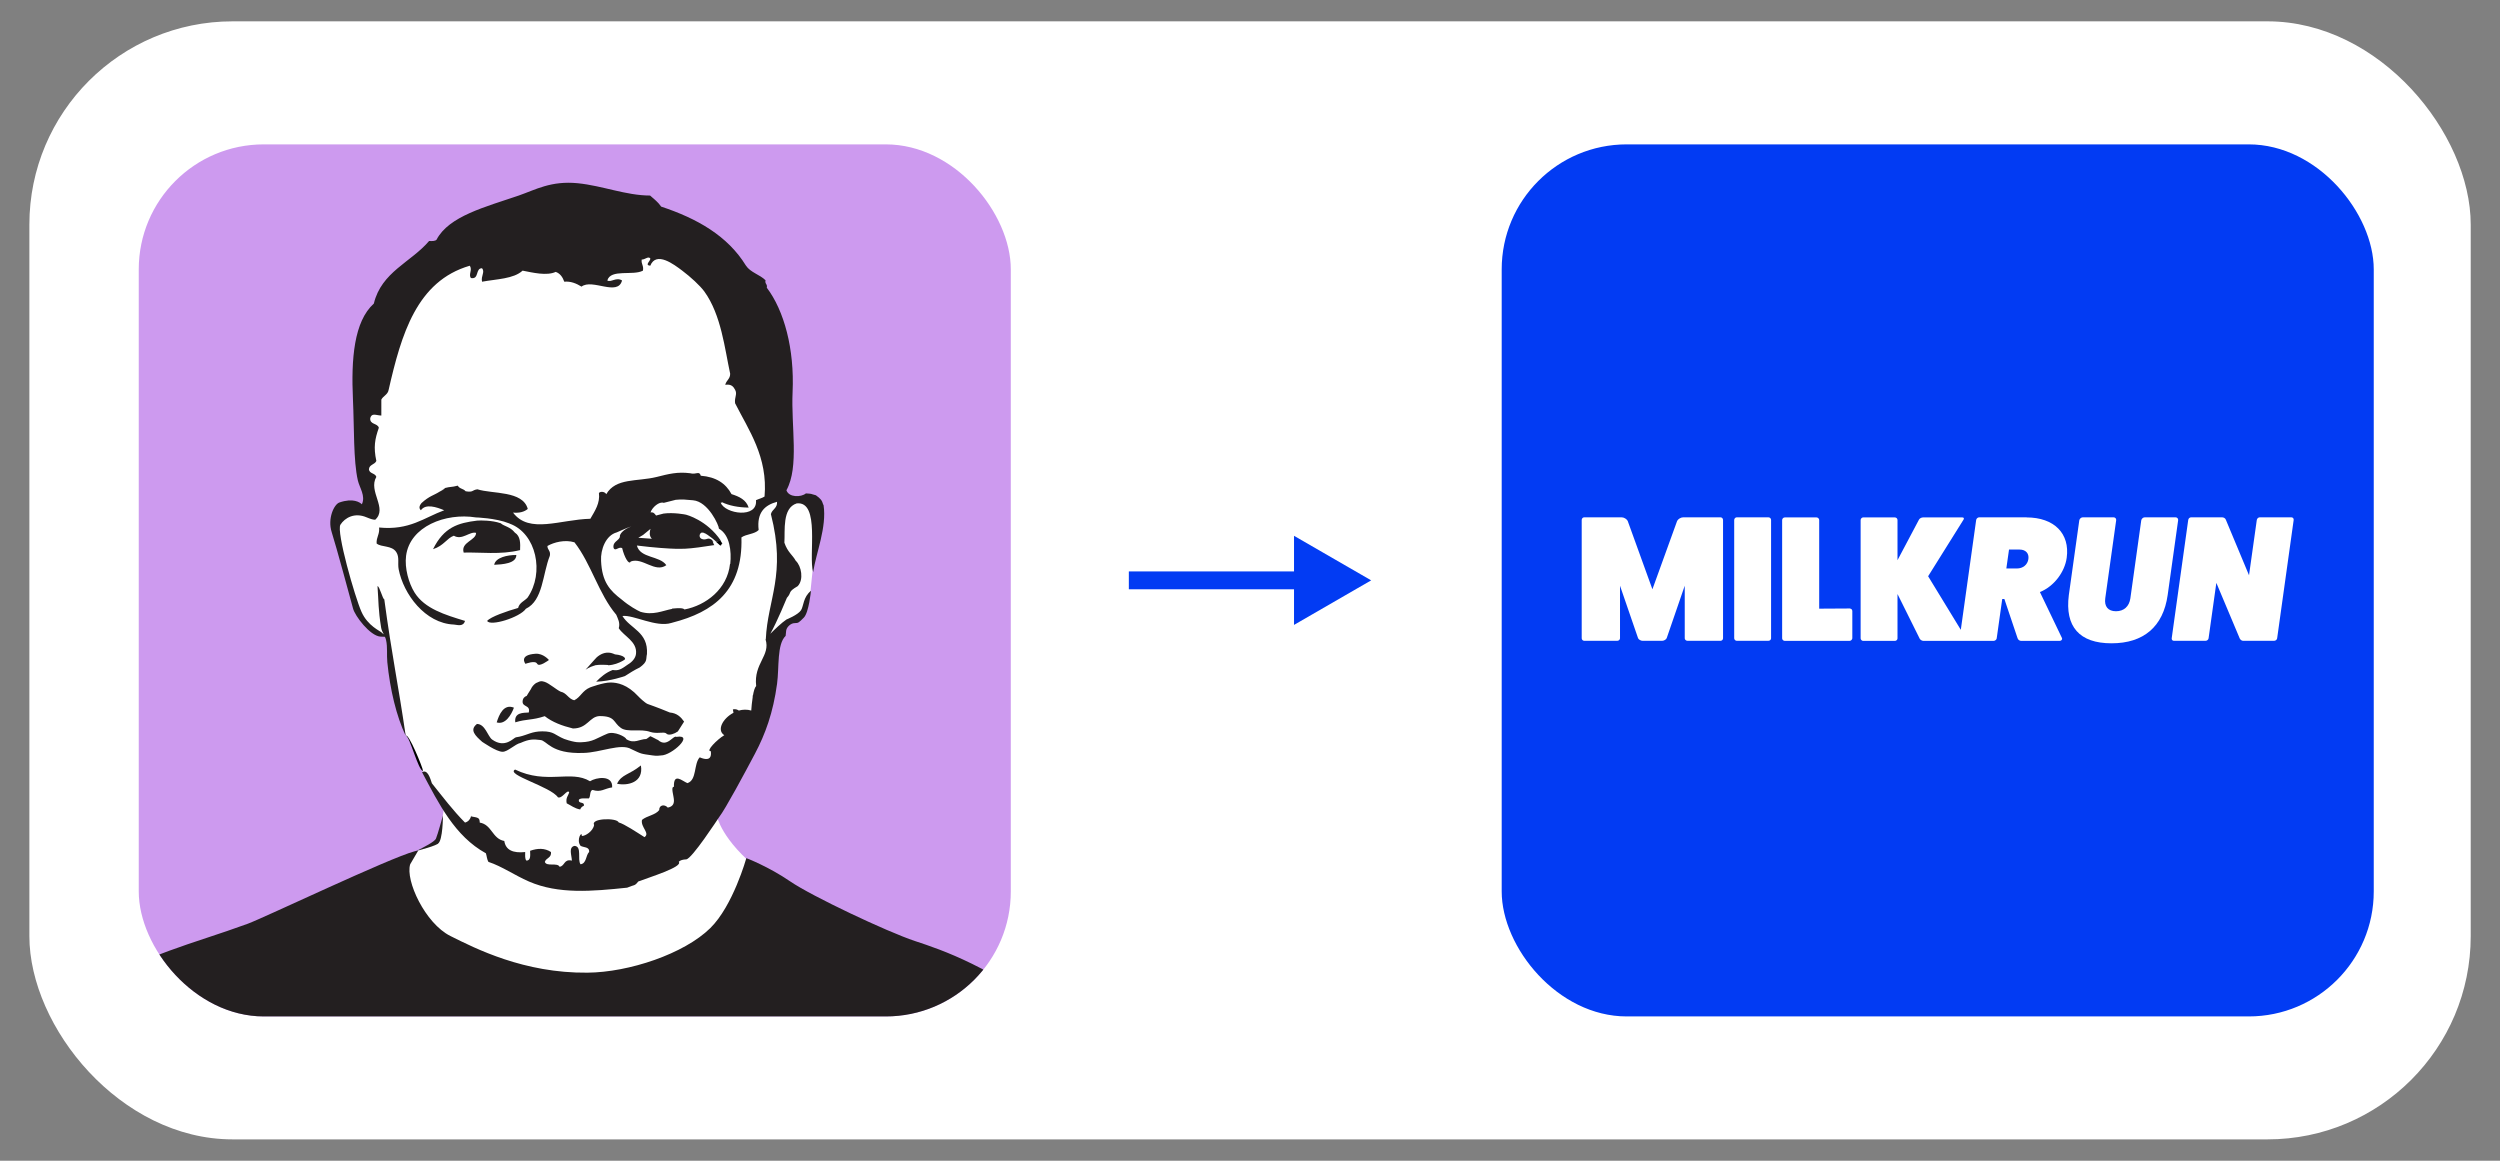 <?xml version="1.0" encoding="UTF-8" standalone="no"?>
<svg xmlns="http://www.w3.org/2000/svg" xmlns:xlink="http://www.w3.org/1999/xlink" id="Layer_1" version="1.1" viewBox="0 0 280 130">
    
  <rect x="0" y="0" width="280" height="130" fill="#808080" stroke="none"/>
    
  <!-- Generator: Adobe Illustrator 29.1.0, SVG Export Plug-In . SVG Version: 2.1.0 Build 142)  -->
    
  <defs>
        
    <style>
      .st0 {
        fill: #231f20;
      }

      .st1 {
        fill: #023bf3;
      }

      .st2 {
        fill: #fff;
      }

      .st3, .st4 {
        fill: none;
      }

      .st4 {
        stroke: #023bf3;
        stroke-miterlimit: 10;
        stroke-width: 2px;
      }

      .st5 {
        clip-path: url(#clippath-1);
      }

      .st6 {
        fill: #cd9aef;
      }

      .st7 {
        fill: #be99da;
      }

      .st8 {
        clip-path: url(#clippath);
      }
    </style>
        
    <clipPath id="clippath">
            
      <rect class="st3" height="97.67" rx="14" ry="14" width="97.67" x="15.54" y="16.17"/>
          
    </clipPath>
        
    <clipPath id="clippath-1">
            
      <rect class="st3" height="120.81" width="137.67" x="-4.69" y="10.59"/>
          
    </clipPath>
      
  </defs>
    
  <rect class="st2" height="125.22" rx="22.76" ry="22.76" width="273.43" x="3.29" y="2.39"/>
    
  <g>
        
    <rect class="st6" height="97.67" rx="14" ry="14" width="97.67" x="15.54" y="16.17"/>
        
    <g class="st8">
            
      <g class="st5">
                
        <g>
                    
          <path class="st2" d="M39.39,98.83l1.34-.76,4.72-1.92,1.4-.9,1.81-.81.55-.8.24-1.34.32-2.05s-2.17-3.12-2.39-3.74-1.24-3-1.24-3l-.5-.96-.16-.14-.03-.04-.87-3.57-.74-3.32-.3-3.92-.36-.39s-1.57.22-2.7-1.95c-1.13-2.17-2.13-6.84-2.13-6.84l-.58-2.55-.11-1.26.8-1.18,1.21-.18h1.36l.29-.93-.34-2.26-.66-2.33,1.01-9.36s2.11-6.29,2.24-6.55,7.61-7.61,7.61-7.61l16.45-3.18,7.5,1.18,4.84,4.53,6.13,9.42,1.53,7.66v7.11l.63,1.1,1.61-.16,1.72,1.16-.37,4.39s-.04.93-.05.98-.42,4.14-.43,4.19-1.1,2.7-1.1,2.7c0,0-1.21.58-1.35.6s-.88,1.05-.88,1.05l-.39,1.37-3.61,12.89-1.47,3.31-1.65,2.9s.46,2.71,4.88,6.18c4.42,3.47-15.65,14.1-15.65,14.1l-24.42-4s-4.52-4.26-4.99-4.74-.71-4.05-.71-4.05Z"/>
                    
          <g>
                        
            <path d="M72.69,82.59s-.02.02-.04.03c0,0,0,0,.01,0,0,0,.02-.01.03-.02Z"/>
                        
            <path d="M72.8,82.5s.02-.02.03-.03c-.01,0-.02.02-.03.03Z"/>
                        
            <path d="M72.53,82.71s.03-.02.04-.03c-.01.01-.03.02-.04.03Z"/>
                        
            <path class="st0" d="M66.65,74.51s.1-.02.17-.02c.1-.01.22-.03.36-.03h0c.1,0,.2,0,.3,0,.23,0,.45,0,.62.02,0,0,.01.02.02.03.64-.03,1.19-.26,1.58-.47.04-.02.07-.05.1-.06.05-.03.08-.05.1-.06.27-.12.06-.53-1.02-.63-.29-.13-.59-.23-.94-.19-.57.05-1.09.44-1.37.8h0s-.99,1.11-.99,1.11c0,0,.43-.31.97-.46.04,0,.07-.02.1-.03Z"/>
                        
            <path class="st0" d="M65.95,89.43c.22-.24.07-.85.41-.96.95.32,1.34-.17,2.2-.28.1-1.43-1.8-1.13-2.48-.69-2.15-1.31-4.83.41-8.39-1.31-1.1.58,3.98,1.9,4.8,3.11.48.19,1.04-.95,1.26-.57-.1.41-.41.6-.28,1.24.49.24.88.58,1.51.69.08-.2.21-.34.41-.41.11-.53-.66-.16-.55-.69.2-.21.7-.12,1.1-.14Z"/>
                        
            <path class="st0" d="M60.17,74.34c.19.43,1.31-.42,1.31-.42,0,0-.63-.76-1.5-.7-1.93.13-1.13,1.13-1.13,1.13,0,0,1.13-.44,1.31,0Z"/>
                        
            <path d="M72.57,82.68s.05-.04.08-.06c-.03.02-.05.04-.08.06Z"/>
                        
            <path d="M72.39,82.79s.09-.06.13-.08c-.04.03-.09.06-.13.08Z"/>
                        
            <path d="M72.69,82.59s.07-.06.11-.09c-.04.03-.07.06-.11.09Z"/>
                        
            <path class="st0" d="M53.4,81.1c-.83.66-.18,1.29.61,1.99.03,0,1.57,1.11,2.28,1.11.59,0,1.38-.86,2.03-1,.94-.42,1.41-.42,2.19-.32.76.04,1.14,1.58,4.82,1.45,1.93-.04,4.22-1.12,5.37-.43,1.21.57,1.01.51,2.41.71.37.07.92.01.92,0,1.19.02,3.81-2.41,1.73-2.08-.36-.22-1.05,1.26-2.06.35-.02.02-.84-.46-.89-.42-.01,0-.02.02-.03.03-.04.03-.07.06-.11.09,0,0-.02.01-.03.02,0,0,0,0-.01,0-.03.02-.05.04-.08.06-.01.01-.03.02-.04.03-.04.03-.09.06-.13.08-.7-.01-1.39.59-2.25,0-.02-.23-1.34-.92-2.1-.6-1.23.51-1.6.92-2.92.96-.18,0-.6.09-1.92-.37-1.06-.44-1.12-.85-2.45-.85-1.14,0-1.66.39-2.53.59-.14.03-.29.05-.43.08-.24.04-1.21,1.29-2.66.25-.5-.36-.77-1.76-1.73-1.75Z"/>
                        
            <path class="st0" d="M74.61,82.14s.08.06.12.09c.26.13.78-.02,1.19-.31l.7-1.1c-.36-.51-.79-.95-1.6-1.02-1.57-.65-2.25-.86-2.5-.96-.27-.11-.93-.73-1.03-.85-1.24-1.34-2.36-1.55-3.12-1.55-.82,0-2.28.55-2.28.55h0c-.89.37-1.06,1.1-1.78,1.44-.66-.16-.83-.82-1.51-.96-.44-.19-1.28-.93-1.79-1.1-.37-.12-.49-.08-.68,0-.08.03-.15.06-.22.1,0,0,0,0-.01,0-.04.01-.07.04-.12.07-.22.16-.41.38-.52.64-.25.38-.47.76-.47.76-.25.08-.44.27-.46.62-.03.67.91.37.69,1.24-.6.04-1.65-.03-1.51,1.1,1.31-.4,1.86-.21,3.3-.69.85.67,1.94,1.08,3.16,1.38,1.65,0,1.84-1.35,2.99-1.39,1.79,0,1.5.71,2.38,1.33.74.53,2.22.06,3.27.44.81.26,1.5-.05,1.81.17Z"/>
                        
            <path d="M51.92,61.52c1.82-.06,4.37,0,6.33-.28-1.87-.23-4.51.22-6.33.28Z"/>
                        
            <path class="st0" d="M51.92,61.89c1.82-.06,4.14.27,6.33-.28.03-.74.06-1.55-.59-1.96-.51-.66-1.22-.71-1.57-1.04-.02,0-.04-.01-.06-.02-.9-.31-2.18-.32-2.6-.28-2.12.26-3.71.73-4.93,3.2,1.23-.4,1.53-1.22,2.33-1.51.92.55,1.78-.51,2.49-.32.02.85-1.74,1.03-1.39,2.2Z"/>
                        
            <path class="st0" d="M57.83,62.16c-.97-.01-2.34.27-2.48,1.1.91-.05,2.48-.13,2.48-1.1Z"/>
                        
            <path class="st0" d="M57.56,79.26c-1.14-.47-1.67.79-1.93,1.65.96.29,1.63-.83,1.93-1.65Z"/>
                        
            <path d="M47.38,86.34c-.02-.36-1.64-4.29-1.92-3.93.43.03,1.41,3.98,1.92,3.93Z"/>
                        
            <path class="st0" d="M69.11,87.78c1.18.25,3-.13,2.67-2.05-1.32,1.07-2.17.99-2.67,2.05Z"/>
                        
            <path d="M49.17,55.05q.38-.17.65-.43c-.27.26-.26.22-.65.43Z"/>
                        
            <g>
                            
              <path class="st3" d="M72.85,59.26s.01-.03.01-.03h0s-.83.68-.83.68l-.54.32,1.52.11c-.37-.34-.2-.94-.16-1.08Z"/>
                            
              <path class="st3" d="M71.63,61.06s.05,0,.06,0c-.01,0-.04,0-.06,0Z"/>
                            
              <path class="st3" d="M80.49,59.22c.02-.32-1.17-3.04-2.91-3.18-1.06-.08-1.14-.12-1.93-.05,0,0-1.35.35-1.34.34-.51-.2-1.32.51-1.48,1.07.37-.05.47.17.62.35h0c.31-.09.59-.16.84-.22,1.11-.15,2.42.1,2.53.13,0,0,2.32.58,3.89,2.91.07.11.14.21.21.33-.23.04.04.17-.25.21,0,0-.21-.2-.5-.45-.27-.24-.62-.52-.93-.73-.27-.18-.52-.3-.67-.27-.02,0-.04,0-.06.02-.25.14-.29.69.25.74.46.04.47-.25.96.06.03.02.07.12.1.22h.17c-.05,0-.11,0-.16.02,0,0,0,0,0,0,.05.14.1.3.16.34-1.13.18-2.5.38-3.32.41-.23.02-.47,0-.91.01-.88-.02-2.54-.13-4.45-.37.38,1.45,2.55,1.12,3.3,2.2-1.26.91-2.68-.92-3.99-.41-.19.44-.72-.49-.96-1.51-.43-.18-.76.41-.96,0-.14-.64.49-.8.67-1.15.04-.08.06-.16.04-.26.16-.44.72-.8,1.28-1.01,0,0,0,0,0,0-.45.13-1.59.65-1.64.67-1.22.33-1.81,1.92-1.75,3.18.1,2.37.98,3.33,2.32,4.35.84.72,1.72,1.2,2.09,1.36,1.4.43,2.48-.12,3.53-.32l.03-.04.54-.04s.01,0,.02,0c.05,0,.11,0,.16,0h0s0,0,0,0c.28,0,.53.01.66.14,2.4-.45,4.79-2.29,5.09-5.09.15-1.43-.05-3.26-1.27-3.95Z"/>
                            
              <path d="M79.82,60.69s0,.01,0,.02c.05,0,.11-.02.16-.03h-.17Z"/>
                            
              <path d="M79.23,59.92c-.25-.18-.5-.31-.67-.27.15-.03.4.09.67.27Z"/>
                            
              <path d="M80.91,60.89c-.07-.11-.14-.22-.21-.33-.17.03-.35.06-.54.09.29.25.5.45.5.45.28-.05.01-.17.25-.21Z"/>
                            
              <path class="st0" d="M92.19,56.49c-.13-.45-.26-.62-.81-1.02-.74-.19-.31-.15-1.12-.21-.52.44-1.9.48-2.18-.35,1.45-2.63.51-7.14.69-11,.22-4.83-.95-9.13-2.89-11.69.1-.42-.24-.4-.14-.83-.64-.64-1.69-.87-2.2-1.65-2.04-3.32-5.46-5.27-9.49-6.6-.33-.49-.8-.85-1.24-1.24-2.69,0-5.32-1.1-8.11-1.38-2.99-.29-4.7.72-6.6,1.38-3.74,1.28-7.84,2.31-9.21,4.95-.16.16-.49.16-.83.14-2.02,2.38-5.34,3.46-6.19,7.01-2.23,2.01-2.55,6.21-2.34,10.73.15,3.18.04,6.86.55,9.08.19.82.89,1.73.45,2.67-.22-.21-.96-.74-2.52-.2-.59.2-1.35,1.79-.86,3.32.49,1.52,2.16,7.7,2.39,8.55.22.85,1.9,3.06,3.06,3.15.25.02.41.02.51.02.06.12.1.25.13.37.18.8.06,1.65.14,2.48.3,3.03,1.02,6.05,2.06,8.25-.83-5.74-1.55-9-2.4-15.3-.18,0-.54-1.51-.76-1.47.13,1.75.07,2.58.41,4.66.04.24.16.49.29.73-.07-.05-.15-.11-.2-.17-.18-.2-1.59-.75-2.3-2.36-.72-1.61-2.84-8.99-2.35-9.75.49-.76,1.57-1.4,2.93-.82.48.2.75.27.88.26.02,0,.05.01.07.02,1.45-1.27-.81-3.19.14-4.81-.12-.43-.76-.34-.83-.83.02-.57.66-.53.83-.96-.33-1.53-.17-2.44.28-3.71-.14-.54-1.05-.33-.96-1.1.18-.6.64-.29,1.24-.27v-1.79c.22-.42.73-.55.82-1.1,1.42-6.23,3.15-12.16,9.08-13.89.34.47-.18.99.14,1.38.95.17.46-1.1,1.24-1.1.36.43-.15.87,0,1.51,1.62-.3,3.54-.31,4.54-1.24,1.13.22,2.7.61,3.71.14.51.18.78.6.96,1.1.7-.07,1.33.18,1.93.55,1.2-.93,4.07,1.13,4.54-.69-.66-.41-1.25.26-1.65,0,.37-1.32,2.89-.5,3.99-1.1.11-.57-.21-.71-.14-1.24.41,0,.7-.4.96-.14.07.3-.69.76,0,.83.67-1.67,2.66-.14,3.58.55.93.7,1.99,1.67,2.48,2.34,1.89,2.62,2.28,6.4,2.89,9.21,0,.6-.45.74-.55,1.24.66-.11.91.19,1.1.55.28.51-.09.82,0,1.51,1.51,2.99,3.69,6.02,3.3,10.45-.27.18-.65.26-.96.41.21,2.09-3.48,1.54-3.95.28.09.02.14,0,.13-.06,0,0,0,0,0,0,.81.39,1.81.59,3,.61-.27-.87-1.06-1.24-1.92-1.51-.64-1.2-1.74-1.93-3.44-2.06-.18-.6-.51-.08-1.2-.28-1.42-.18-2.4.08-3.75.42-2.19.54-4.57.08-5.64,1.93-.12-.26-.6-.37-.82-.14.15,1.14-.46,2.02-.96,2.89-3.37.08-6.85,1.73-8.66-.69.75.07,1.28-.1,1.65-.41-.55-2.07-3.97-1.66-5.64-2.2-.64.09-.44.37-1.32.22-.27-.32-.67-.25-.88-.63-.75.2-.76.09-1.41.26q-.27.26-.65.43c-.64.41-1.11.45-2,1.26-.3.37-.28.61-.07.81.52-.77,1.76-.36,2.61,0-2.25.82-3.88,2.27-7.29,1.93.08.77-.32,1.06-.28,1.79.54.45,1.69.18,2.2.96.38.58.14,1.24.27,1.93.54,2.78,2.96,6.06,6.19,6.19.31.01,1.04.31,1.24-.41-2.23-.68-4.5-1.36-5.64-3.16-.66-1.05-1.14-2.75-.96-4.13.42-3.29,4.43-4.84,7.81-4.3h0s2.23.06,3.74.67c.02,0,.04.02.06.03,2.99,1.09,3.91,5.52,2,8.28-.35.39-.92.56-1.06,1.16-1.26.36-3.07.98-3.47,1.45.32.65,3.68-.39,4.34-1.36,1.93-.93,1.86-3.88,2.68-5.93.12-.57-.27-.65-.27-1.1.73-.42,1.96-.74,3.03-.41,1.87,2.39,2.72,5.81,4.68,8.11.18.45.46.91.28,1.51.57.9,2.1,1.49,1.93,2.89-.06.47-.43.89-.9,1.17h0c-.76.54-1.04.72-1.71.62-.77.29-1.33.78-1.85,1.31,1.59-.05,3.22-.63,3.22-.63.53-.34,1.06-.68,1.65-.96.93-.67.68-.92.82-1.51.15-2.49-1.86-2.81-2.75-4.26,1.25-.15,3.77,1.31,5.48.78,0,0,0,0,0,0,.05-.01.09-.02.14-.04h0c4.58-1.18,7.89-3.61,7.71-9.54.53-.38,1.48-.36,1.93-.83-.23-1.97.69-2.79,2.06-3.16.05.73-.55.82-.69,1.38,1.74,6.79-.37,9.51-.57,14.02,0,0-.02,0-.03,0,.58,1.85-1.34,2.67-1.05,5.23-.16.17-.28.59-.36,1.07-.02.01-.03.02-.05.03.01.03.02.05.03.08-.09.58-.15,1.21-.17,1.57-.47-.14-.95-.12-1.39,0-.17-.1-.34-.2-.67-.13.02.14.04.26.07.38,0,0,0,0,0,0-1.2.63-1.91,1.95-1.03,2.51-.8.47-2.13,1.83-1.51,1.79.15,1.1-.62.96-1.24.69-.69.73-.3,2.54-1.38,2.89-.59-.24-1.57-1.22-1.51.41-.39-.01-.01,1.02,0,1.51.02.52-.27.74-.69.82-.36-.41-.98-.3-.96.28-.44.57-1.38.63-1.93,1.1-.17.82.94,1.49.28,1.93-.87-.55-2.26-1.48-2.89-1.65-.19-.54-3.16-.48-2.75.28-.11.7-.99,1.26-1.38,1.24.04-.65-.66.42-.14,1.1.34.21,1.02.08.96.69-.39.39-.27,1.28-.96,1.38-.39-.53.2-2.03-.69-2.06-.68.17-.3,1.05-.28,1.65-.91-.22-.77.61-1.38.69-.22-.51-1.48.02-1.65-.55.14-.46.76-.43.69-1.1-.69-.46-1.5-.44-2.34-.14.02.53.08,1.09-.41,1.1-.19-.18-.14-.6-.14-.96-1.34.14-2.18-.2-2.34-1.24-1.36-.25-1.38-1.83-2.75-2.06-.01-.56-.18-.55-.96-.69,0-.42.08.48-.69.69-1.35-1.36-2.51-2.9-3.71-4.4-.17-.52-.48-1.62-1.1-1.24,1.88,3.53,3.66,7.16,7.15,9.08.1.31.12.7.28.96,1.54.51,2.89,1.48,4.54,2.2,3.31,1.44,7.08,1.1,11,.69.83-.36.83-.15,1.24-.69,1.23-.47,5.04-1.64,4.54-2.2.17-.2.47-.26.83-.28.62-.02,3.57-4.56,3.69-4.73.71-.91,2.91-5.02,4.01-7.1,1.16-2.19,2.04-4.59,2.48-7.84.25-1.84-.03-4.43.96-5.36.03-.21.05-.41.06-.59.05-.4.52-.84.95-.84s.47-.06,1.03-.62.8-3,.8-3c-.89.7-.82,1.73-1.12,2.18-.34.52-1.62,1.03-1.62,1.03-.52.34-1.35,1.14-1.82,1.61.77-1.36,1.86-4.03,1.86-4.03.59-.65.03-.62,1.21-1.31.7-.72.42-2.26-.22-2.85-.34-.64-.9-.93-1.27-2.02.09-1.36-.26-3.88,1.38-4.4,2.67-.29,1.29,5.88,1.84,7.7.34-2.19,1.54-5.03,1.17-7.5ZM72.03,59.91l.83-.68h0s0,0-.01.03c-.05.14-.21.74.16,1.08l-1.52-.11.54-.32ZM71.69,61.05s-.04,0-.06,0c.03,0,.05,0,.06,0ZM81.76,63.17c-.3,2.8-2.69,4.63-5.09,5.09-.14-.13-.39-.15-.66-.14h0s0,0,0,0c-.05,0-.11,0-.16,0,0,0-.02,0-.02,0l-.54.04-.03.04c-1.05.2-2.13.75-3.53.32-.37-.16-1.26-.65-2.09-1.36-1.34-1.02-2.22-1.98-2.32-4.35-.07-1.26.53-2.85,1.75-3.18.05-.02,1.19-.54,1.64-.67,0,0,0,0,0,0-.56.21-1.13.57-1.28,1.01.01.1,0,.18-.04.26-.18.35-.81.51-.67,1.15.2.41.54-.18.96,0,.24,1.02.77,1.95.96,1.51,1.31-.51,2.73,1.32,3.99.41-.75-1.08-2.92-.75-3.3-2.2,1.91.24,3.57.35,4.45.37.44,0,.68,0,.91-.01.81-.03,2.19-.23,3.32-.41-.06-.04-.11-.2-.16-.34,0,0,0,0,0,0,0,0,0-.01,0-.02-.04-.11-.07-.21-.1-.22-.49-.31-.5-.02-.96-.06-.55-.05-.51-.6-.25-.74.02,0,.04-.02.06-.02.17-.04.42.09.67.27.31.2.66.49.93.73.19-.03.37-.06.54-.09-1.56-2.32-3.89-2.91-3.89-2.91-.11-.03-1.42-.28-2.53-.13-.26.06-.54.13-.84.22h0c-.15-.18-.25-.4-.62-.35.17-.55.97-1.26,1.48-1.07,0,0,1.34-.33,1.34-.34.8-.07.87-.04,1.93.05,1.73.14,2.93,2.86,2.91,3.18,1.22.7,1.42,2.52,1.27,3.95Z"/>
                          
            </g>
                        
            <path d="M46.9,95.16v.02s.02-.02.04-.03c-.03,0-.04,0-.04,0Z"/>
                        
            <path d="M46.88,95.21l-.02.04c.34-.09.5-.14.54-.16-.26.07-.45.11-.52.12Z"/>
                        
            <path class="st0" d="M128.66,144.41c-3.44-7.56-2.05-24.05-9.85-30.12-7.8-6.07-13.27-7.88-16.35-8.9-3.08-1.02-11.55-5.02-13.97-6.68-2.42-1.66-4.9-2.6-4.9-2.6,0,0-1.49,5.34-4.04,7.84-2.93,2.88-9.1,4.95-13.76,4.99-7.1.07-12.53-2.7-15.35-4.11s-5.06-6.22-4.5-8.03l.92-1.57c-.12.03-.26.07-.44.12-2.81.75-16.78,7.41-18.67,8.11-6.11,2.24-12.38,3.7-15.56,6.62-3.19,2.91-7.55,5.44-10.44,11.41-1.5,3.1-6.22,33.13-6.4,34.45s.35,2.62,5.03,5.06c4.69,2.44,12.75,6.94,15.56,6.75,2.81-.19,3-2.63,3-2.63l1.68-10.31s.37,12.56,0,16.88c-.37,4.31,1.13,9.33,1.13,9.33l81.35-3.52s1.67-9.75,2.16-11.63c.49-1.88-.31,5.81,0,6.56.31.75,4.2-.38,6.19-.75,1.99-.38,12.12-4.88,13.62-5.25,1.5-.38,8.94-2.44,9.46-3s-2.44-11.47-5.87-19.03Z"/>
                        
            <path class="st0" d="M49.05,94.49c.56-.34.56-3.16.56-3.16,0,0-.59,2.16-.78,2.59-.16.38-1.51,1.03-1.88,1.23-.02.01-.04.02-.05.03-.02.01-.04.02-.04.03,0,0,.01,0,.03,0,.07,0,.26-.05.52-.12.53-.14,1.3-.38,1.65-.59Z"/>
                        
            <path d="M74.73,82.23s-.08-.06-.12-.09c.03.04.07.07.12.09Z"/>
                      
          </g>
                  
        </g>
              
      </g>
          
    </g>
      
  </g>
    
  <g>
        
    <rect class="st1" height="97.67" rx="14" ry="14" width="97.67" x="168.19" y="16.17"/>
        
    <g>
            
      <path class="st2" d="M192.71,57.94h-4.19c-.26,0-.56.18-.68.4l-2.77,7.66-2.77-7.66c-.12-.22-.42-.4-.68-.4h-4.19c-.16,0-.28.14-.28.3v13.25c0,.14.12.28.28.28h3.71c.16,0,.3-.14.3-.28v-5.89l2.02,5.87c.06.16.32.3.5.3h2.21c.18,0,.44-.14.5-.3l2.02-5.87v5.89c0,.14.14.28.3.28h3.71c.16,0,.28-.14.28-.28v-13.25c0-.16-.12-.3-.28-.3Z"/>
            
      <path class="st2" d="M198.06,57.94h-3.55c-.14,0-.28.14-.28.3v13.25c0,.14.14.28.28.28h3.55c.18,0,.3-.14.3-.28v-13.25c0-.16-.12-.3-.3-.3Z"/>
            
      <path class="st2" d="M207.2,68.15l-3.45.02v-9.92c0-.16-.14-.3-.3-.3h-3.55c-.16,0-.3.14-.3.3v13.25c0,.14.14.28.3.28h7.24c.16,0,.3-.14.32-.28v-3.06c0-.16-.12-.28-.26-.28Z"/>
            
      <path class="st2" d="M226.96,57.94h-5.29c-.16,0-.32.14-.34.3l-1.72,12.3-3.66-6,3.97-6.35c.08-.14.02-.24-.14-.24h-4.39c-.18,0-.38.1-.46.24l-2.41,4.55v-4.49c0-.16-.12-.3-.3-.3h-3.55c-.14,0-.28.14-.28.3v13.25c0,.14.14.28.28.28h3.55c.18,0,.3-.14.3-.28v-4.97l2.49,5.01c.08.14.28.24.42.24h4.65s0,0,0,0h3.19c.18,0,.34-.14.36-.28l.62-4.41h.24l1.47,4.37c.05.18.22.32.42.32h4.29c.18,0,.34-.14.27-.32l-2.47-5.15c1.59-.64,2.78-2.25,3-3.83.38-2.73-1.41-4.53-4.5-4.53ZM227.18,62.61c-.09.64-.61,1.06-1.29,1.06h-1.18l.3-2.12h1.18c.68,0,1.08.42.99,1.06Z"/>
            
      <path class="st2" d="M243.66,57.94h-3.45c-.18,0-.36.16-.39.34l-1.22,8.74c-.13.9-.72,1.44-1.61,1.44s-1.33-.54-1.2-1.46l1.22-8.72c.03-.18-.09-.34-.29-.34h-3.45c-.18,0-.36.16-.39.34l-1.17,8.36c-.46,3.55,1.19,5.41,4.78,5.41s5.79-1.86,6.29-5.41l1.17-8.36c.03-.18-.09-.34-.29-.34Z"/>
            
      <path class="st2" d="M256.63,57.94h-3.55c-.14,0-.3.14-.32.3l-.87,6.19-2.6-6.23c-.06-.16-.24-.26-.42-.26h-3.47c-.16,0-.3.14-.32.3l-1.85,13.25c-.02.14.08.28.24.28h3.55c.18,0,.32-.14.34-.28l.87-6.21,2.62,6.23c.08.16.24.26.38.26h3.47c.18,0,.32-.14.34-.28l1.85-13.25c.02-.16-.08-.3-.26-.3Z"/>
          
    </g>
      
  </g>
    
  <g>
        
    <line class="st7" x1="126.43" x2="153.57" y1="65" y2="65"/>
        
    <g>
            
      <line class="st4" x1="126.43" x2="146.39" y1="65" y2="65"/>
            
      <polygon class="st1" points="144.93 69.99 153.57 65 144.93 60.01 144.93 69.99"/>
          
    </g>
      
  </g>
  
</svg>
